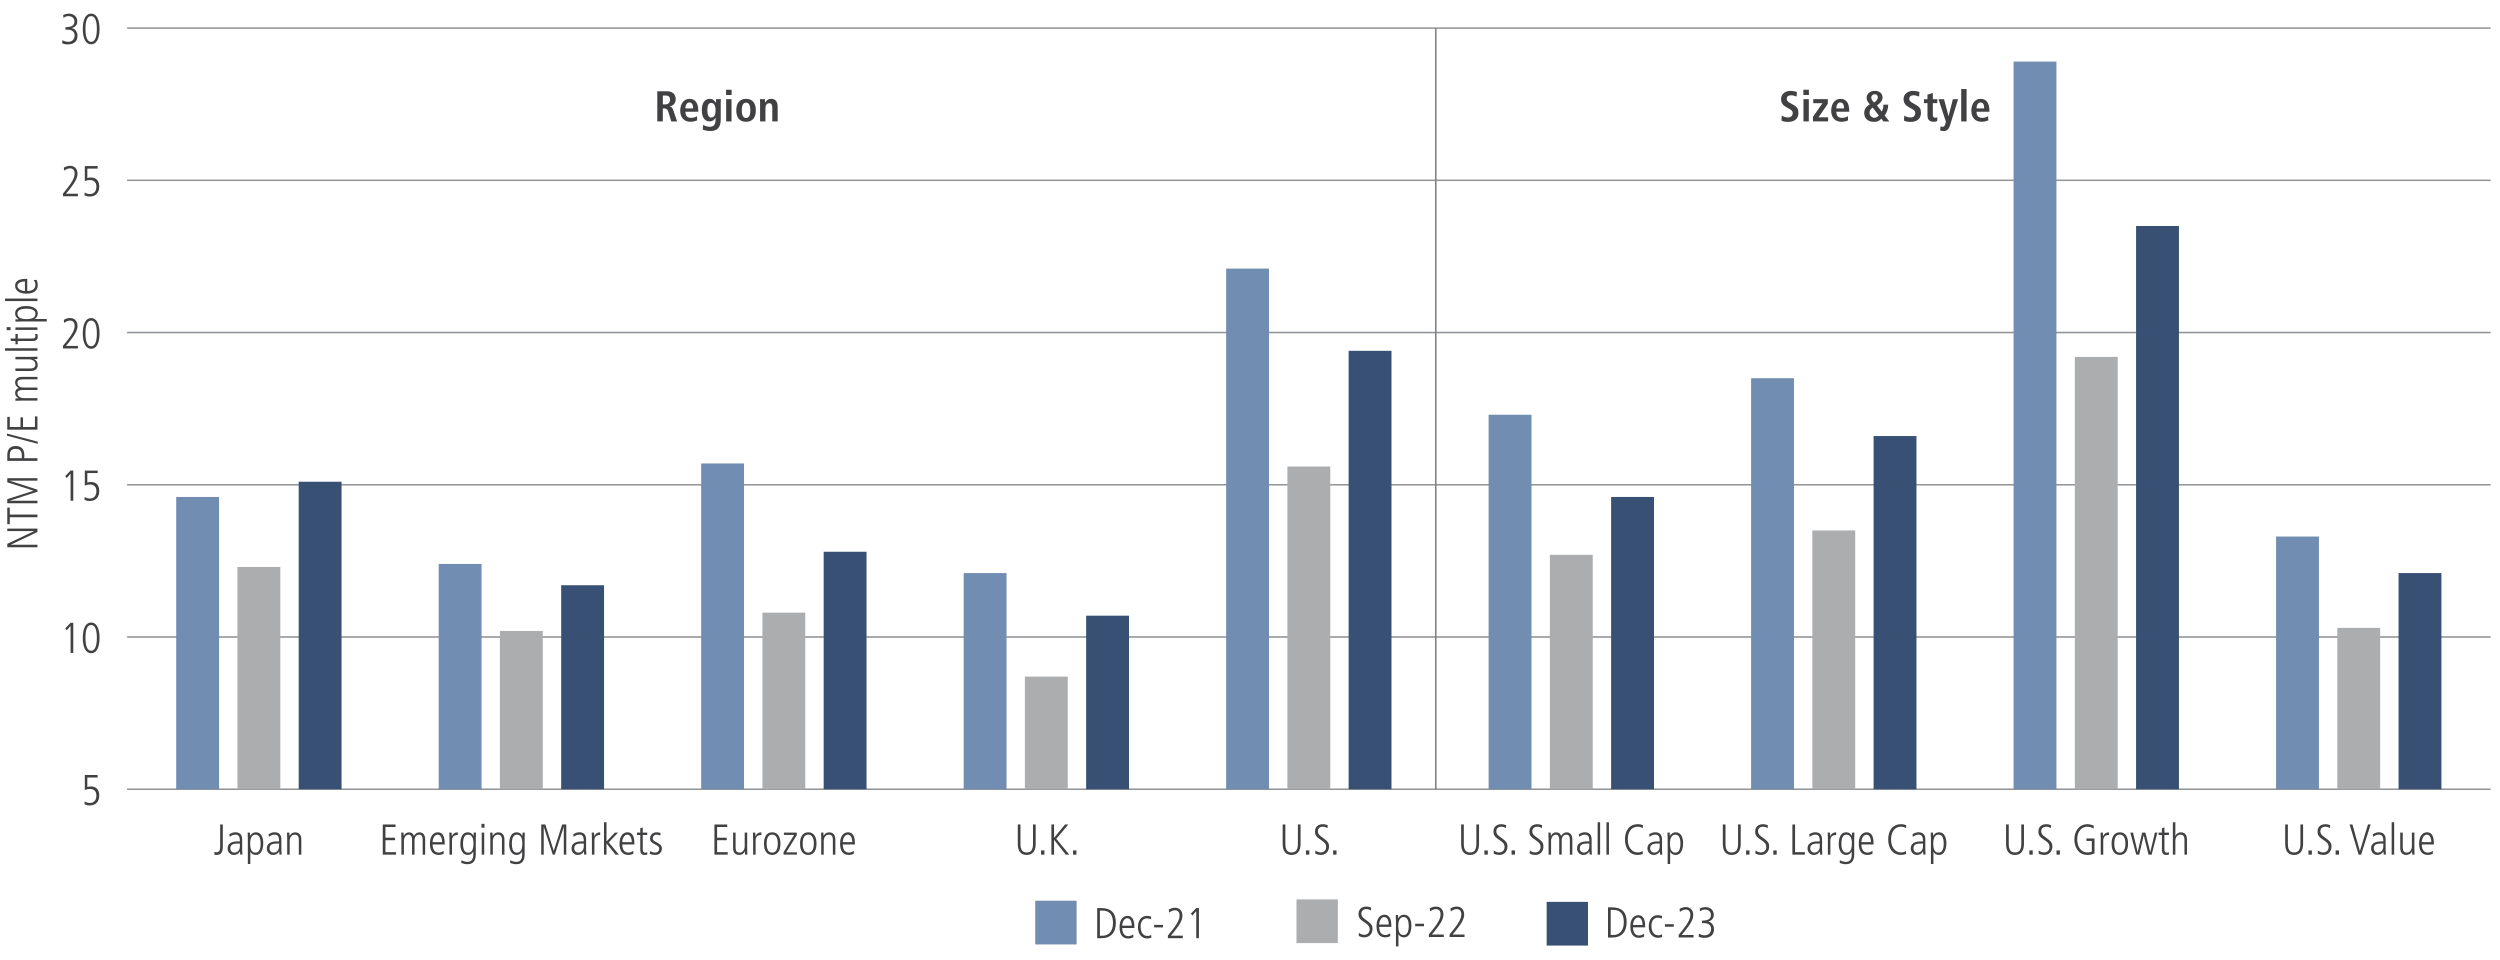 <?xml version="1.0" encoding="UTF-8"?>
<svg id="Layer02" xmlns="http://www.w3.org/2000/svg" viewBox="0 0 1140 437.72">
  <defs>
    <style>
      .cls-1 {
        fill: #414042;
      }

      .cls-1, .cls-2, .cls-3, .cls-4 {
        stroke-width: 0px;
      }

      .cls-2 {
        fill: #718db1;
      }

      .cls-5 {
        stroke: gray;
        stroke-width: .71px;
      }

      .cls-5, .cls-6 {
        fill: none;
        stroke-miterlimit: 10;
      }

      .cls-3 {
        fill: #acadaf;
      }

      .cls-4 {
        fill: #375073;
      }

      .cls-6 {
        stroke: #939598;
        stroke-linecap: round;
        stroke-width: .71px;
      }
    </style>
  </defs>
  <line class="cls-6" x1="58.21" y1="359.89" x2="1135.44" y2="359.89"/>
  <g>
    <g>
      <path class="cls-1" d="M38.61,365.45c.73.47,1.58.71,2.36.71,1.87,0,2.99-1.32,2.99-3.37,0-1.87-1.02-3.03-2.99-3.03-.81,0-1.42.12-2.29.49v-6.84h5.85v1.14h-4.71v4.33c.37-.14.96-.27,1.52-.27,2.58,0,3.92,1.44,3.92,4.17s-1.6,4.51-4.35,4.51c-.85,0-1.46-.12-2.36-.53l.06-1.32Z"/>
      <g>
        <path class="cls-1" d="M32.19,297.75v-12.37l-1.77,2.05-.67-.91,2.44-2.52h1.22v13.75h-1.22Z"/>
        <path class="cls-1" d="M37.75,290.87c0-4.35,1.36-7.01,3.82-7.01s3.82,2.68,3.82,7.01-1.36,7.01-3.82,7.01-3.82-2.68-3.82-7.01ZM44.17,290.87c0-3.86-.89-5.87-2.6-5.87s-2.6,1.95-2.6,5.87.95,5.87,2.6,5.87,2.6-1.99,2.6-5.87Z"/>
      </g>
      <g>
        <path class="cls-1" d="M32.19,228.33v-12.37l-1.77,2.05-.67-.91,2.44-2.52h1.22v13.75h-1.22Z"/>
        <path class="cls-1" d="M38.61,226.62c.73.47,1.58.71,2.36.71,1.87,0,2.99-1.32,2.99-3.37,0-1.87-1.02-3.03-2.99-3.03-.81,0-1.42.12-2.29.49v-6.84h5.85v1.14h-4.71v4.33c.37-.14.96-.27,1.52-.27,2.58,0,3.92,1.44,3.92,4.17s-1.6,4.51-4.35,4.51c-.85,0-1.46-.12-2.36-.53l.06-1.32Z"/>
      </g>
      <g>
        <path class="cls-1" d="M28.7,158.91v-1.2l2.13-2.64c1.95-2.42,3.21-4.69,3.21-6.44,0-1.58-.75-2.46-2.15-2.46-.85,0-1.89.47-2.62,1.08l-.18-1.36c.95-.61,1.89-.87,2.9-.87,2.07,0,3.35,1.48,3.35,3.6,0,1.73-.85,3.66-3.53,6.99l-1.73,2.15h5.44v1.14h-6.82Z"/>
        <path class="cls-1" d="M37.75,152.04c0-4.35,1.36-7.01,3.82-7.01s3.82,2.68,3.82,7.01-1.36,7.01-3.82,7.01-3.82-2.68-3.82-7.01ZM44.17,152.04c0-3.86-.89-5.87-2.6-5.87s-2.6,1.95-2.6,5.87.95,5.87,2.6,5.87,2.6-1.99,2.6-5.87Z"/>
      </g>
      <g>
        <path class="cls-1" d="M28.7,89.5v-1.2l2.13-2.64c1.95-2.42,3.21-4.69,3.21-6.44,0-1.58-.75-2.46-2.15-2.46-.85,0-1.89.47-2.62,1.08l-.18-1.36c.95-.61,1.89-.87,2.9-.87,2.07,0,3.35,1.48,3.35,3.6,0,1.73-.85,3.66-3.53,6.99l-1.73,2.15h5.44v1.14h-6.82Z"/>
        <path class="cls-1" d="M38.61,87.78c.73.47,1.58.71,2.36.71,1.87,0,2.99-1.32,2.99-3.37,0-1.87-1.02-3.03-2.99-3.03-.81,0-1.42.12-2.29.49v-6.84h5.85v1.14h-4.71v4.33c.37-.14.96-.27,1.52-.27,2.58,0,3.92,1.44,3.92,4.17s-1.6,4.51-4.35,4.51c-.85,0-1.46-.12-2.36-.53l.06-1.32Z"/>
      </g>
      <g>
        <path class="cls-1" d="M28.44,18.33c.61.38,1.79.75,2.58.75,1.81,0,3.01-1.08,3.01-2.95,0-1.63-1.22-2.6-3.13-2.6h-1.04v-1.14c2.92,0,4.08-.89,4.08-2.56,0-1.4-.93-2.48-2.74-2.48-.77,0-1.54.27-2.27.81l-.1-1.3c.47-.32,1.75-.65,2.54-.65,2.38,0,3.86,1.52,3.86,3.51,0,1.5-.79,2.58-2.46,3.07v.04c1.44.27,2.56,1.67,2.56,3.47,0,2.52-1.56,3.94-4.45,3.94-.97,0-1.73-.14-2.54-.55l.1-1.34Z"/>
        <path class="cls-1" d="M37.75,13.21c0-4.35,1.36-7.01,3.82-7.01s3.82,2.68,3.82,7.01-1.36,7.01-3.82,7.01-3.82-2.68-3.82-7.01ZM44.17,13.21c0-3.86-.89-5.87-2.6-5.87s-2.6,1.95-2.6,5.87.95,5.87,2.6,5.87,2.6-1.99,2.6-5.87Z"/>
      </g>
    </g>
    <g>
      <line class="cls-6" x1="58.21" y1="290.47" x2="1135.44" y2="290.47"/>
      <line class="cls-6" x1="58.21" y1="221.06" x2="1135.44" y2="221.06"/>
      <line class="cls-6" x1="58.21" y1="151.64" x2="1135.44" y2="151.64"/>
      <line class="cls-6" x1="58.21" y1="82.22" x2="1135.44" y2="82.22"/>
      <line class="cls-6" x1="58.21" y1="12.81" x2="1135.44" y2="12.81"/>
    </g>
  </g>
  <g>
    <g>
      <rect class="cls-4" x="705.27" y="411.25" width="18.86" height="19.93"/>
      <g>
        <rect class="cls-4" x="136.2" y="219.67" width="19.55" height="140.22"/>
        <rect class="cls-4" x="255.9" y="266.87" width="19.55" height="93.02"/>
        <rect class="cls-4" x="375.59" y="251.6" width="19.55" height="108.29"/>
        <rect class="cls-4" x="495.28" y="280.75" width="19.55" height="79.13"/>
        <rect class="cls-4" x="614.97" y="159.97" width="19.55" height="199.92"/>
        <rect class="cls-4" x="734.67" y="226.61" width="19.55" height="133.28"/>
        <rect class="cls-4" x="854.36" y="198.84" width="19.55" height="161.05"/>
        <rect class="cls-4" x="974.05" y="103.05" width="19.55" height="256.84"/>
        <rect class="cls-4" x="1093.74" y="261.32" width="19.55" height="98.57"/>
      </g>
    </g>
    <g>
      <rect class="cls-3" x="591.2" y="410.12" width="18.86" height="19.93"/>
      <g>
        <rect class="cls-3" x="108.28" y="258.54" width="19.55" height="101.35"/>
        <rect class="cls-3" x="227.97" y="287.7" width="19.55" height="72.19"/>
        <rect class="cls-3" x="347.66" y="279.37" width="19.55" height="80.52"/>
        <rect class="cls-3" x="467.35" y="308.52" width="19.55" height="51.37"/>
        <rect class="cls-3" x="587.05" y="212.73" width="19.55" height="147.16"/>
        <rect class="cls-3" x="706.74" y="252.99" width="19.55" height="106.9"/>
        <rect class="cls-3" x="826.43" y="241.88" width="19.55" height="118.01"/>
        <rect class="cls-3" x="946.12" y="162.75" width="19.55" height="197.14"/>
        <rect class="cls-3" x="1065.81" y="286.31" width="19.55" height="73.58"/>
      </g>
    </g>
    <g>
      <rect class="cls-2" x="472.07" y="410.73" width="18.86" height="19.93"/>
      <g>
        <rect class="cls-2" x="80.35" y="226.61" width="19.55" height="133.28"/>
        <rect class="cls-2" x="200.04" y="257.15" width="19.55" height="102.74"/>
        <rect class="cls-2" x="319.73" y="211.34" width="19.55" height="148.55"/>
        <rect class="cls-2" x="439.43" y="261.32" width="19.55" height="98.57"/>
        <rect class="cls-2" x="559.12" y="122.48" width="19.55" height="237.4"/>
        <rect class="cls-2" x="678.81" y="189.12" width="19.55" height="170.76"/>
        <rect class="cls-2" x="798.5" y="172.46" width="19.55" height="187.42"/>
        <rect class="cls-2" x="918.19" y="28.08" width="19.55" height="331.81"/>
        <rect class="cls-2" x="1037.89" y="244.66" width="19.55" height="115.23"/>
      </g>
    </g>
  </g>
  <g>
    <g>
      <path class="cls-1" d="M733.25,427.5v-13.75h1.79c4.33,0,6.72,1.99,6.72,6.68s-2.5,7.07-6.38,7.07h-2.13ZM735.71,426.36c2.8,0,4.75-2.05,4.75-5.75,0-3.47-1.26-5.71-4.94-5.71h-1.04v11.46h1.24Z"/>
      <path class="cls-1" d="M749.72,427.07c-.73.41-1.48.57-2.34.57-2.52,0-3.94-1.73-3.94-5.18,0-3.63,1.77-5.14,3.57-5.14,2.89,0,3.21,3.01,3.21,5.54h-5.56c0,2.42,1.04,3.72,2.84,3.72.65,0,1.62-.33,2.17-.83l.06,1.32ZM749,421.79c0-2.13-.79-3.41-2.05-3.41s-2.24,1.58-2.29,3.41h4.34Z"/>
      <path class="cls-1" d="M757.96,427.27c-.49.22-1.24.37-1.95.37-2.38,0-4.17-1.95-4.17-5.12s1.53-5.2,4.15-5.2c.77,0,1.32.14,1.87.35l-.06,1.3c-.39-.33-1.16-.51-1.81-.51-1.75,0-2.94,1.3-2.94,3.72,0,2.86,1.3,4.31,3.11,4.31.61,0,1.38-.19,1.69-.53l.1,1.3Z"/>
      <path class="cls-1" d="M759.23,422.58v-1.14h4.02v1.14h-4.02Z"/>
      <path class="cls-1" d="M765.47,427.5v-1.2l2.13-2.64c1.95-2.42,3.21-4.69,3.21-6.44,0-1.58-.75-2.46-2.15-2.46-.85,0-1.89.47-2.62,1.08l-.18-1.36c.95-.61,1.89-.87,2.9-.87,2.07,0,3.35,1.48,3.35,3.6,0,1.73-.85,3.66-3.53,6.99l-1.73,2.15h5.43v1.14h-6.81Z"/>
      <path class="cls-1" d="M774.68,425.75c.61.38,1.79.75,2.58.75,1.81,0,3.01-1.08,3.01-2.95,0-1.63-1.22-2.6-3.13-2.6h-1.04v-1.14c2.91,0,4.08-.89,4.08-2.56,0-1.4-.92-2.48-2.74-2.48-.77,0-1.53.27-2.26.81l-.1-1.3c.47-.32,1.75-.65,2.54-.65,2.38,0,3.86,1.52,3.86,3.51,0,1.5-.79,2.58-2.46,3.07v.04c1.44.27,2.56,1.67,2.56,3.47,0,2.52-1.56,3.94-4.45,3.94-.96,0-1.73-.14-2.54-.55l.1-1.34Z"/>
    </g>
    <g>
      <path class="cls-1" d="M619.67,425.36c.71.63,1.64.92,2.42.92,1.66,0,2.48-1.22,2.48-2.48s-.55-1.99-2.01-2.95c-2.5-1.64-3.07-2.38-3.07-4.12,0-2.15,1.5-3.33,3.6-3.33.63,0,1.34.12,2.15.43l-.06,1.38c-.87-.55-1.48-.67-2.19-.67-1.16,0-2.21.73-2.21,2.01,0,1.58,1.16,2.21,1.89,2.76,2.48,1.83,3.19,2.42,3.19,4.31,0,2.23-1.53,3.8-3.68,3.8-.95,0-1.99-.26-2.6-.65l.08-1.42Z"/>
      <path class="cls-1" d="M633.98,426.86c-.73.41-1.48.57-2.35.57-2.52,0-3.94-1.73-3.94-5.18,0-3.63,1.77-5.14,3.57-5.14,2.89,0,3.21,3.01,3.21,5.54h-5.56c0,2.42,1.04,3.72,2.84,3.72.65,0,1.62-.33,2.17-.83l.06,1.32ZM633.25,421.58c0-2.13-.79-3.41-2.05-3.41s-2.24,1.58-2.29,3.41h4.34Z"/>
      <path class="cls-1" d="M636.55,431.55v-11.35c0-.61,0-1.12-.08-2.96h1.06v1.48h.04c.69-1.04,1.48-1.61,2.64-1.61,3.31,0,3.39,4.22,3.39,4.85,0,2.94-.96,5.48-3.33,5.48-1.2,0-2.05-.51-2.54-1.4h-.04v5.52h-1.14ZM642.38,422.29c0-2.78-.81-4.12-2.3-4.12s-2.46,1.3-2.46,4c0,3.25.95,4.2,2.46,4.2s2.3-1.46,2.3-4.08Z"/>
      <path class="cls-1" d="M645.32,422.37v-1.14h4.02v1.14h-4.02Z"/>
      <path class="cls-1" d="M651.56,427.29v-1.2l2.13-2.64c1.95-2.42,3.21-4.69,3.21-6.44,0-1.58-.75-2.46-2.15-2.46-.85,0-1.89.47-2.62,1.08l-.18-1.36c.95-.61,1.89-.87,2.9-.87,2.07,0,3.35,1.48,3.35,3.6,0,1.73-.85,3.66-3.53,6.99l-1.73,2.15h5.43v1.14h-6.81Z"/>
      <path class="cls-1" d="M661.02,427.29v-1.2l2.13-2.64c1.95-2.42,3.21-4.69,3.21-6.44,0-1.58-.75-2.46-2.15-2.46-.85,0-1.89.47-2.62,1.08l-.18-1.36c.95-.61,1.89-.87,2.9-.87,2.07,0,3.35,1.48,3.35,3.6,0,1.73-.85,3.66-3.53,6.99l-1.73,2.15h5.43v1.14h-6.81Z"/>
    </g>
    <g>
      <path class="cls-1" d="M500.32,427.82v-13.75h1.79c4.33,0,6.72,1.99,6.72,6.68s-2.5,7.07-6.38,7.07h-2.13ZM502.78,426.68c2.8,0,4.75-2.05,4.75-5.75,0-3.47-1.26-5.71-4.94-5.71h-1.04v11.46h1.24Z"/>
      <path class="cls-1" d="M516.8,427.39c-.73.41-1.48.57-2.34.57-2.52,0-3.94-1.73-3.94-5.18,0-3.63,1.77-5.14,3.57-5.14,2.89,0,3.21,3.01,3.21,5.54h-5.56c0,2.42,1.04,3.72,2.84,3.72.65,0,1.62-.33,2.17-.83l.06,1.32ZM516.07,422.11c0-2.13-.79-3.41-2.05-3.41s-2.24,1.58-2.29,3.41h4.34Z"/>
      <path class="cls-1" d="M525.03,427.58c-.49.22-1.24.37-1.95.37-2.38,0-4.17-1.95-4.17-5.12s1.53-5.2,4.15-5.2c.77,0,1.32.14,1.87.35l-.06,1.3c-.39-.33-1.16-.51-1.81-.51-1.75,0-2.94,1.3-2.94,3.72,0,2.86,1.3,4.31,3.11,4.31.61,0,1.38-.19,1.69-.53l.1,1.3Z"/>
      <path class="cls-1" d="M526.3,422.89v-1.14h4.02v1.14h-4.02Z"/>
      <path class="cls-1" d="M532.55,427.82v-1.2l2.13-2.64c1.95-2.42,3.21-4.69,3.21-6.44,0-1.58-.75-2.46-2.15-2.46-.85,0-1.89.47-2.62,1.08l-.18-1.36c.95-.61,1.89-.87,2.9-.87,2.07,0,3.35,1.48,3.35,3.6,0,1.73-.85,3.66-3.53,6.99l-1.73,2.15h5.43v1.14h-6.81Z"/>
      <path class="cls-1" d="M545.49,427.82v-12.37l-1.77,2.05-.67-.91,2.44-2.52h1.22v13.75h-1.22Z"/>
    </g>
  </g>
  <g>
    <g>
      <path class="cls-1" d="M1048.99,375.97h1.22v8.81c0,3.25-1.38,5.08-4.08,5.08s-4.08-1.69-4.08-5.08v-8.81h1.22v8.79c0,2.76.9,3.96,2.86,3.96s2.86-1.2,2.86-3.96v-8.79Z"/>
      <path class="cls-1" d="M1052.66,389.72v-1.93h1.54v1.93h-1.54Z"/>
      <path class="cls-1" d="M1056.97,387.79c.71.63,1.64.92,2.42.92,1.66,0,2.48-1.22,2.48-2.48s-.55-1.99-2.01-2.95c-2.5-1.64-3.07-2.38-3.07-4.12,0-2.15,1.5-3.33,3.6-3.33.63,0,1.34.12,2.15.43l-.06,1.38c-.87-.55-1.48-.67-2.19-.67-1.16,0-2.21.73-2.21,2.01,0,1.58,1.16,2.21,1.89,2.76,2.48,1.83,3.19,2.42,3.19,4.31,0,2.23-1.53,3.8-3.68,3.8-.95,0-1.99-.26-2.6-.65l.08-1.42Z"/>
      <path class="cls-1" d="M1065.05,389.72v-1.93h1.54v1.93h-1.54Z"/>
      <path class="cls-1" d="M1075.54,389.72l-4.12-13.75h1.3l3.37,12.06h.04l3.66-12.06h1.22l-4.33,13.75h-1.14Z"/>
      <path class="cls-1" d="M1086.95,389.72l-.08-1.44h-.04c-.69,1.1-1.53,1.58-2.8,1.58-1.58,0-2.82-1.28-2.82-2.94,0-3.15,3.37-3.25,4.85-3.25h.73v-.24c0-2.13-.69-2.84-2.09-2.84-.85,0-1.73.39-2.52,1.02l-.18-1.2c1.26-.73,1.95-.89,2.76-.89,1.99,0,3.09,1.1,3.09,3.25v4.83c0,.33.02.87.12,2.11h-1.02ZM1086.79,384.65c-2.46,0-4.35.04-4.35,2.26,0,1.02.77,1.87,1.85,1.87,1.44,0,2.5-1.06,2.5-2.88v-1.26Z"/>
      <path class="cls-1" d="M1090.6,389.72v-14.77h1.14v14.77h-1.14Z"/>
      <path class="cls-1" d="M1099.97,389.72c-.06-.53-.08-1.01-.08-1.48h-.04c-.34.93-1.36,1.61-2.56,1.61-1.83,0-2.78-1.18-2.78-3.09v-7.09h1.14v6.86c0,1.58.63,2.26,1.87,2.26,1.42,0,2.29-1.38,2.29-2.8v-6.33h1.14v7.13c0,.33.04,1.54.08,2.92h-1.06Z"/>
      <path class="cls-1" d="M1109.4,389.28c-.73.41-1.48.57-2.35.57-2.52,0-3.94-1.73-3.94-5.18,0-3.63,1.77-5.14,3.57-5.14,2.89,0,3.21,3.01,3.21,5.54h-5.56c0,2.42,1.04,3.72,2.84,3.72.65,0,1.62-.33,2.17-.83l.06,1.32ZM1108.67,384.01c0-2.13-.79-3.41-2.05-3.41s-2.24,1.58-2.29,3.41h4.34Z"/>
    </g>
    <g>
      <path class="cls-1" d="M921.71,375.97h1.22v8.81c0,3.25-1.38,5.08-4.08,5.08s-4.08-1.69-4.08-5.08v-8.81h1.22v8.79c0,2.76.9,3.96,2.86,3.96s2.86-1.2,2.86-3.96v-8.79Z"/>
      <path class="cls-1" d="M925.38,389.72v-1.93h1.54v1.93h-1.54Z"/>
      <path class="cls-1" d="M929.69,387.79c.71.63,1.64.92,2.42.92,1.66,0,2.48-1.22,2.48-2.48s-.55-1.99-2.01-2.95c-2.5-1.64-3.07-2.38-3.07-4.12,0-2.15,1.5-3.33,3.6-3.33.63,0,1.34.12,2.15.43l-.06,1.38c-.87-.55-1.48-.67-2.19-.67-1.16,0-2.21.73-2.21,2.01,0,1.58,1.16,2.21,1.89,2.76,2.48,1.83,3.19,2.42,3.19,4.31,0,2.23-1.53,3.8-3.68,3.8-.95,0-1.99-.26-2.6-.65l.08-1.42Z"/>
      <path class="cls-1" d="M937.77,389.72v-1.93h1.54v1.93h-1.54Z"/>
      <path class="cls-1" d="M953.87,383.47h-2.46v-1.14h3.68v6.77c-1.01.55-2.05.75-3.17.75-4.55,0-6.01-4.06-6.01-7.15,0-3.55,2.11-6.87,5.97-6.87.81,0,2.23.33,2.88.67l-.06,1.34c-.65-.45-1.91-.87-2.88-.87-2.07,0-4.61,1.55-4.61,5.83,0,2.8,1.28,5.91,4.77,5.91.71,0,1.26-.08,1.89-.41v-4.83Z"/>
      <path class="cls-1" d="M957.94,389.72v-7.13c0-.33-.04-1.32-.08-2.92h1.06l.08,1.6h.04c.55-1.12,1.3-1.73,2.62-1.73h.06v1.22c-1.87,0-2.64.89-2.64,2.56v6.4h-1.14Z"/>
      <path class="cls-1" d="M962.88,384.69c0-3.21,1.3-5.16,3.76-5.16s3.76,1.95,3.76,5.16-1.32,5.16-3.76,5.16-3.76-1.87-3.76-5.16ZM969.19,384.69c0-2.7-.91-4.1-2.56-4.1s-2.52,1.36-2.52,4.1.91,4.1,2.54,4.1,2.54-1.4,2.54-4.1Z"/>
      <path class="cls-1" d="M979.73,389.72l-2.17-8.75h-.04l-2.05,8.75h-1.34l-2.7-10.05h1.22l2.11,8.82h.04l2.03-8.82h1.46l2.21,8.82h.04l2.09-8.82h1.14l-2.62,10.05h-1.42Z"/>
      <path class="cls-1" d="M989.03,389.72c-.32.1-.75.14-1.3.14-1.26,0-1.89-.83-1.89-2.24v-6.87h-1.5v-1.07h1.5v-2.01l1.14-.35v2.36h2.05v1.07h-2.05v6.6c0,1.01.31,1.46,1.1,1.46.39,0,.61-.04.95-.22v1.14Z"/>
      <path class="cls-1" d="M996.11,389.72v-6.85c0-1.6-.65-2.27-1.85-2.27-1.44,0-2.3,1.34-2.3,2.88v6.24h-1.14v-14.77h1.14v6.2h.04c.47-1.02,1.38-1.61,2.48-1.61,1.85,0,2.78,1.24,2.78,3.39v6.8h-1.14Z"/>
    </g>
    <g>
      <path class="cls-1" d="M792.55,375.97h1.22v8.81c0,3.25-1.38,5.08-4.08,5.08s-4.08-1.69-4.08-5.08v-8.81h1.22v8.79c0,2.76.9,3.96,2.86,3.96s2.86-1.2,2.86-3.96v-8.79Z"/>
      <path class="cls-1" d="M796.22,389.72v-1.93h1.54v1.93h-1.54Z"/>
      <path class="cls-1" d="M800.54,387.79c.71.63,1.64.92,2.42.92,1.66,0,2.48-1.22,2.48-2.48s-.55-1.99-2.01-2.95c-2.5-1.64-3.07-2.38-3.07-4.12,0-2.15,1.5-3.33,3.6-3.33.63,0,1.34.12,2.15.43l-.06,1.38c-.87-.55-1.48-.67-2.19-.67-1.16,0-2.21.73-2.21,2.01,0,1.58,1.16,2.21,1.89,2.76,2.48,1.83,3.19,2.42,3.19,4.31,0,2.23-1.53,3.8-3.68,3.8-.95,0-1.99-.26-2.6-.65l.08-1.42Z"/>
      <path class="cls-1" d="M808.62,389.72v-1.93h1.54v1.93h-1.54Z"/>
      <path class="cls-1" d="M817.33,389.72v-13.75h1.22v12.61h4.47v1.14h-5.69Z"/>
      <path class="cls-1" d="M829.96,389.72l-.08-1.44h-.04c-.69,1.1-1.54,1.58-2.8,1.58-1.57,0-2.81-1.28-2.81-2.94,0-3.15,3.37-3.25,4.85-3.25h.73v-.24c0-2.13-.69-2.84-2.09-2.84-.85,0-1.73.39-2.52,1.02l-.18-1.2c1.26-.73,1.95-.89,2.76-.89,1.99,0,3.09,1.1,3.09,3.25v4.83c0,.33.02.87.12,2.11h-1.02ZM829.81,384.65c-2.46,0-4.35.04-4.35,2.26,0,1.02.77,1.87,1.85,1.87,1.44,0,2.5-1.06,2.5-2.88v-1.26Z"/>
      <path class="cls-1" d="M833.51,389.72v-7.13c0-.33-.04-1.32-.08-2.92h1.06l.08,1.6h.04c.55-1.12,1.3-1.73,2.62-1.73h.06v1.22c-1.87,0-2.64.89-2.64,2.56v6.4h-1.14Z"/>
      <path class="cls-1" d="M844.37,388.34h-.04c-.61,1.02-1.36,1.52-2.54,1.52-2.13,0-3.33-2.23-3.33-4.79,0-3.64,1.2-5.54,3.39-5.54,1.26,0,2.03.57,2.64,1.61h.04v-1.48h1.07c0,.08-.08,1.93-.08,2.96v6.95c0,2.89-1.22,4.51-3.76,4.51-.98,0-1.32-.1-2.86-.55l.08-1.28c.81.47,1.97.77,2.78.77,1.71,0,2.62-1.16,2.62-3.23v-1.46ZM844.45,384.58c0-2.58-.83-3.98-2.48-3.98-1.48,0-2.29,1.34-2.29,4.12s.79,4.08,2.3,4.08c1.66,0,2.46-1.24,2.46-4.22Z"/>
      <path class="cls-1" d="M853.87,389.28c-.73.41-1.48.57-2.34.57-2.52,0-3.94-1.73-3.94-5.18,0-3.63,1.77-5.14,3.57-5.14,2.89,0,3.21,3.01,3.21,5.54h-5.56c0,2.42,1.04,3.72,2.84,3.72.65,0,1.62-.33,2.17-.83l.06,1.32ZM853.14,384.01c0-2.13-.79-3.41-2.05-3.41s-2.24,1.58-2.29,3.41h4.34Z"/>
      <path class="cls-1" d="M869.2,389.42c-.65.26-1.5.43-2.35.43-3.7,0-5.83-2.91-5.83-7.09,0-3.82,1.87-6.93,5.89-6.93.93,0,1.75.2,2.32.45l-.06,1.38c-.55-.39-1.52-.69-2.32-.69-1.67,0-4.53,1.02-4.53,5.87,0,3.76,2.07,5.87,4.51,5.87.73,0,1.34-.12,2.3-.61l.06,1.32Z"/>
      <path class="cls-1" d="M877.03,389.72l-.08-1.44h-.04c-.69,1.1-1.54,1.58-2.8,1.58-1.57,0-2.81-1.28-2.81-2.94,0-3.15,3.37-3.25,4.85-3.25h.73v-.24c0-2.13-.69-2.84-2.09-2.84-.85,0-1.73.39-2.52,1.02l-.18-1.2c1.26-.73,1.95-.89,2.76-.89,1.99,0,3.09,1.1,3.09,3.25v4.83c0,.33.02.87.12,2.11h-1.02ZM876.87,384.65c-2.46,0-4.35.04-4.35,2.26,0,1.02.77,1.87,1.85,1.87,1.44,0,2.5-1.06,2.5-2.88v-1.26Z"/>
      <path class="cls-1" d="M880.5,393.97v-11.35c0-.61,0-1.12-.08-2.96h1.06v1.48h.04c.69-1.04,1.48-1.61,2.64-1.61,3.31,0,3.39,4.22,3.39,4.85,0,2.94-.96,5.48-3.33,5.48-1.2,0-2.05-.51-2.54-1.4h-.04v5.52h-1.14ZM886.33,384.71c0-2.78-.81-4.12-2.3-4.12s-2.46,1.3-2.46,4c0,3.25.95,4.2,2.46,4.2s2.3-1.46,2.3-4.08Z"/>
    </g>
    <g>
      <path class="cls-1" d="M673.22,375.97h1.22v8.81c0,3.25-1.38,5.08-4.08,5.08s-4.08-1.69-4.08-5.08v-8.81h1.22v8.79c0,2.76.91,3.96,2.86,3.96s2.86-1.2,2.86-3.96v-8.79Z"/>
      <path class="cls-1" d="M676.89,389.72v-1.93h1.54v1.93h-1.54Z"/>
      <path class="cls-1" d="M681.2,387.79c.71.63,1.63.92,2.42.92,1.65,0,2.48-1.22,2.48-2.48s-.55-1.99-2.01-2.95c-2.5-1.64-3.07-2.38-3.07-4.12,0-2.15,1.5-3.33,3.61-3.33.63,0,1.34.12,2.15.43l-.06,1.38c-.87-.55-1.48-.67-2.19-.67-1.16,0-2.21.73-2.21,2.01,0,1.58,1.16,2.21,1.89,2.76,2.48,1.83,3.19,2.42,3.19,4.31,0,2.23-1.54,3.8-3.68,3.8-.95,0-1.99-.26-2.6-.65l.08-1.42Z"/>
      <path class="cls-1" d="M689.28,389.72v-1.93h1.54v1.93h-1.54Z"/>
      <path class="cls-1" d="M697.6,387.79c.71.63,1.63.92,2.42.92,1.65,0,2.48-1.22,2.48-2.48s-.55-1.99-2.01-2.95c-2.5-1.64-3.07-2.38-3.07-4.12,0-2.15,1.5-3.33,3.61-3.33.63,0,1.34.12,2.15.43l-.06,1.38c-.87-.55-1.48-.67-2.19-.67-1.16,0-2.21.73-2.21,2.01,0,1.58,1.16,2.21,1.89,2.76,2.48,1.83,3.19,2.42,3.19,4.31,0,2.23-1.54,3.8-3.68,3.8-.95,0-1.99-.26-2.6-.65l.08-1.42Z"/>
      <path class="cls-1" d="M715.85,389.72v-6.85c0-1.64-.63-2.27-1.6-2.27-1.36,0-2.11,1.14-2.11,2.64v6.48h-1.14v-7.05c0-1.2-.55-2.07-1.52-2.07-1.28,0-2.19,1.3-2.19,2.88v6.24h-1.14v-6.93c.02-.87-.08-2.46-.08-3.11h1.06c.04.28.06.93.08,1.48h.04c.45-1.02,1.3-1.61,2.34-1.61,1.1,0,1.85.45,2.29,1.61.69-1.1,1.5-1.61,2.5-1.61,1.71,0,2.6,1.28,2.6,3.19v6.99h-1.14Z"/>
      <path class="cls-1" d="M724.88,389.72l-.08-1.44h-.04c-.69,1.1-1.54,1.58-2.8,1.58-1.58,0-2.82-1.28-2.82-2.94,0-3.15,3.37-3.25,4.85-3.25h.73v-.24c0-2.13-.69-2.84-2.09-2.84-.85,0-1.73.39-2.52,1.02l-.18-1.2c1.26-.73,1.95-.89,2.76-.89,1.99,0,3.09,1.1,3.09,3.25v4.83c0,.33.02.87.12,2.11h-1.02ZM724.72,384.65c-2.46,0-4.35.04-4.35,2.26,0,1.02.77,1.87,1.85,1.87,1.44,0,2.5-1.06,2.5-2.88v-1.26Z"/>
      <path class="cls-1" d="M728.52,389.72v-14.77h1.14v14.77h-1.14Z"/>
      <path class="cls-1" d="M732.54,389.72v-14.77h1.14v14.77h-1.14Z"/>
      <path class="cls-1" d="M749.15,389.42c-.65.26-1.5.43-2.34.43-3.7,0-5.83-2.91-5.83-7.09,0-3.82,1.87-6.93,5.89-6.93.93,0,1.75.2,2.32.45l-.06,1.38c-.55-.39-1.52-.69-2.33-.69-1.67,0-4.53,1.02-4.53,5.87,0,3.76,2.07,5.87,4.51,5.87.73,0,1.34-.12,2.3-.61l.06,1.32Z"/>
      <path class="cls-1" d="M756.98,389.72l-.08-1.44h-.04c-.69,1.1-1.54,1.58-2.8,1.58-1.58,0-2.82-1.28-2.82-2.94,0-3.15,3.37-3.25,4.85-3.25h.73v-.24c0-2.13-.69-2.84-2.09-2.84-.85,0-1.73.39-2.52,1.02l-.18-1.2c1.26-.73,1.95-.89,2.76-.89,1.99,0,3.09,1.1,3.09,3.25v4.83c0,.33.02.87.12,2.11h-1.02ZM756.82,384.65c-2.46,0-4.35.04-4.35,2.26,0,1.02.77,1.87,1.85,1.87,1.44,0,2.5-1.06,2.5-2.88v-1.26Z"/>
      <path class="cls-1" d="M760.45,393.97v-11.35c0-.61,0-1.12-.08-2.96h1.06v1.48h.04c.69-1.04,1.48-1.61,2.64-1.61,3.31,0,3.39,4.22,3.39,4.85,0,2.94-.96,5.48-3.33,5.48-1.2,0-2.05-.51-2.54-1.4h-.04v5.52h-1.14ZM766.28,384.71c0-2.78-.81-4.12-2.3-4.12s-2.46,1.3-2.46,4c0,3.25.95,4.2,2.46,4.2s2.3-1.46,2.3-4.08Z"/>
    </g>
    <g>
      <path class="cls-1" d="M591.84,375.97h1.22v8.81c0,3.25-1.38,5.08-4.08,5.08s-4.08-1.69-4.08-5.08v-8.81h1.22v8.79c0,2.76.91,3.96,2.86,3.96s2.86-1.2,2.86-3.96v-8.79Z"/>
      <path class="cls-1" d="M595.51,389.72v-1.93h1.54v1.93h-1.54Z"/>
      <path class="cls-1" d="M599.83,387.79c.71.63,1.63.92,2.42.92,1.65,0,2.48-1.22,2.48-2.48s-.55-1.99-2.01-2.95c-2.5-1.64-3.07-2.38-3.07-4.12,0-2.15,1.5-3.33,3.61-3.33.63,0,1.34.12,2.15.43l-.06,1.38c-.87-.55-1.48-.67-2.19-.67-1.16,0-2.21.73-2.21,2.01,0,1.58,1.16,2.21,1.89,2.76,2.48,1.83,3.19,2.42,3.19,4.31,0,2.23-1.54,3.8-3.68,3.8-.95,0-1.99-.26-2.6-.65l.08-1.42Z"/>
      <path class="cls-1" d="M607.91,389.72v-1.93h1.54v1.93h-1.54Z"/>
    </g>
    <g>
      <path class="cls-1" d="M471.05,375.97h1.22v8.81c0,3.25-1.38,5.08-4.08,5.08s-4.08-1.69-4.08-5.08v-8.81h1.22v8.79c0,2.76.91,3.96,2.86,3.96s2.86-1.2,2.86-3.96v-8.79Z"/>
      <path class="cls-1" d="M474.72,389.72v-1.93h1.54v1.93h-1.54Z"/>
      <path class="cls-1" d="M485.99,389.72l-5.3-6.74h-.04v6.74h-1.22v-13.75h1.22v6.03h.04l4.96-6.03h1.5l-5.5,6.54,5.95,7.21h-1.62Z"/>
      <path class="cls-1" d="M489.31,389.72v-1.93h1.54v1.93h-1.54Z"/>
    </g>
    <g>
      <path class="cls-1" d="M325.78,389.72v-13.75h5.83v1.14h-4.61v4.89h4.39v1.14h-4.39v5.44h4.83v1.14h-6.05Z"/>
      <path class="cls-1" d="M339.75,389.72c-.06-.53-.08-1.01-.08-1.48h-.04c-.33.93-1.36,1.61-2.56,1.61-1.83,0-2.78-1.18-2.78-3.09v-7.09h1.14v6.86c0,1.58.63,2.26,1.87,2.26,1.42,0,2.28-1.38,2.28-2.8v-6.33h1.14v7.13c0,.33.04,1.54.08,2.92h-1.06Z"/>
      <path class="cls-1" d="M343.42,389.72v-7.13c0-.33-.04-1.32-.08-2.92h1.06l.08,1.6h.04c.55-1.12,1.3-1.73,2.62-1.73h.06v1.22c-1.87,0-2.64.89-2.64,2.56v6.4h-1.14Z"/>
      <path class="cls-1" d="M348.37,384.69c0-3.21,1.3-5.16,3.76-5.16s3.76,1.95,3.76,5.16-1.32,5.16-3.76,5.16-3.76-1.87-3.76-5.16ZM354.67,384.69c0-2.7-.91-4.1-2.56-4.1s-2.52,1.36-2.52,4.1.91,4.1,2.54,4.1,2.54-1.4,2.54-4.1Z"/>
      <path class="cls-1" d="M357.3,389.72v-1.14l4.81-7.84h-4.65v-1.07h5.87v1.14l-4.81,7.84h4.89v1.06h-6.11Z"/>
      <path class="cls-1" d="M364.81,384.69c0-3.21,1.3-5.16,3.76-5.16s3.76,1.95,3.76,5.16-1.32,5.16-3.76,5.16-3.76-1.87-3.76-5.16ZM371.11,384.69c0-2.7-.91-4.1-2.56-4.1s-2.52,1.36-2.52,4.1.91,4.1,2.54,4.1,2.54-1.4,2.54-4.1Z"/>
      <path class="cls-1" d="M379.78,389.72v-6.85c0-.73-.08-2.27-1.87-2.27-1.4,0-2.29,1.36-2.29,2.82v6.3h-1.14v-6.95c0-.93-.08-2.54-.08-3.09h1.06c.04.34.06.91.08,1.48h.04c.55-1.08,1.44-1.61,2.56-1.61,2.8,0,2.78,2.84,2.78,3.39v6.8h-1.14Z"/>
      <path class="cls-1" d="M389.36,389.28c-.73.41-1.48.57-2.34.57-2.52,0-3.94-1.73-3.94-5.18,0-3.63,1.77-5.14,3.57-5.14,2.9,0,3.21,3.01,3.21,5.54h-5.55c0,2.42,1.04,3.72,2.84,3.72.65,0,1.61-.33,2.17-.83l.06,1.32ZM388.63,384.01c0-2.13-.79-3.41-2.05-3.41s-2.25,1.58-2.28,3.41h4.33Z"/>
    </g>
    <g>
      <path class="cls-1" d="M174.54,389.72v-13.75h5.83v1.14h-4.61v4.89h4.39v1.14h-4.39v5.44h4.83v1.14h-6.05Z"/>
      <path class="cls-1" d="M192.74,389.72v-6.85c0-1.64-.63-2.27-1.6-2.27-1.36,0-2.11,1.14-2.11,2.64v6.48h-1.14v-7.05c0-1.2-.55-2.07-1.52-2.07-1.28,0-2.19,1.3-2.19,2.88v6.24h-1.14v-6.93c.02-.87-.08-2.46-.08-3.11h1.06c.04.28.06.93.08,1.48h.04c.45-1.02,1.3-1.61,2.34-1.61,1.1,0,1.85.45,2.29,1.61.69-1.1,1.5-1.61,2.5-1.61,1.71,0,2.6,1.28,2.6,3.19v6.99h-1.14Z"/>
      <path class="cls-1" d="M202.32,389.28c-.73.41-1.48.57-2.34.57-2.52,0-3.94-1.73-3.94-5.18,0-3.63,1.77-5.14,3.57-5.14,2.9,0,3.21,3.01,3.21,5.54h-5.55c0,2.42,1.04,3.72,2.84,3.72.65,0,1.61-.33,2.17-.83l.06,1.32ZM201.59,384.01c0-2.13-.79-3.41-2.05-3.41s-2.25,1.58-2.28,3.41h4.33Z"/>
      <path class="cls-1" d="M204.97,389.72v-7.13c0-.33-.04-1.32-.08-2.92h1.06l.08,1.6h.04c.55-1.12,1.3-1.73,2.62-1.73h.06v1.22c-1.87,0-2.64.89-2.64,2.56v6.4h-1.14Z"/>
      <path class="cls-1" d="M215.82,388.34h-.04c-.61,1.02-1.36,1.52-2.54,1.52-2.13,0-3.33-2.23-3.33-4.79,0-3.64,1.2-5.54,3.39-5.54,1.26,0,2.03.57,2.64,1.61h.04v-1.48h1.06c0,.08-.08,1.93-.08,2.96v6.95c0,2.89-1.22,4.51-3.76,4.51-.99,0-1.32-.1-2.86-.55l.08-1.28c.81.47,1.97.77,2.78.77,1.71,0,2.62-1.16,2.62-3.23v-1.46ZM215.9,384.58c0-2.58-.83-3.98-2.48-3.98-1.48,0-2.28,1.34-2.28,4.12s.79,4.08,2.3,4.08c1.66,0,2.46-1.24,2.46-4.22Z"/>
      <path class="cls-1" d="M219.55,377.44v-1.77h1.38v1.77h-1.38ZM219.67,389.72v-10.05h1.14v10.05h-1.14Z"/>
      <path class="cls-1" d="M228.89,389.72v-6.85c0-.73-.08-2.27-1.87-2.27-1.4,0-2.29,1.36-2.29,2.82v6.3h-1.14v-6.95c0-.93-.08-2.54-.08-3.09h1.06c.04.34.06.91.08,1.48h.04c.55-1.08,1.44-1.61,2.56-1.61,2.8,0,2.78,2.84,2.78,3.39v6.8h-1.14Z"/>
      <path class="cls-1" d="M238.1,388.34h-.04c-.61,1.02-1.36,1.52-2.54,1.52-2.13,0-3.33-2.23-3.33-4.79,0-3.64,1.2-5.54,3.39-5.54,1.26,0,2.03.57,2.64,1.61h.04v-1.48h1.06c0,.08-.08,1.93-.08,2.96v6.95c0,2.89-1.22,4.51-3.76,4.51-.99,0-1.32-.1-2.86-.55l.08-1.28c.81.47,1.97.77,2.78.77,1.71,0,2.62-1.16,2.62-3.23v-1.46ZM238.17,384.58c0-2.58-.83-3.98-2.48-3.98-1.48,0-2.28,1.34-2.28,4.12s.79,4.08,2.3,4.08c1.66,0,2.46-1.24,2.46-4.22Z"/>
      <path class="cls-1" d="M257.09,389.72v-12.61h-.04l-4.06,12.61h-.93l-4.08-12.61h-.04v12.61h-1.14v-13.75h1.87l3.82,11.94h.04l3.82-11.94h1.87v13.75h-1.14Z"/>
      <path class="cls-1" d="M266.36,389.72l-.08-1.44h-.04c-.69,1.1-1.54,1.58-2.8,1.58-1.58,0-2.82-1.28-2.82-2.94,0-3.15,3.37-3.25,4.85-3.25h.73v-.24c0-2.13-.69-2.84-2.09-2.84-.85,0-1.73.39-2.52,1.02l-.18-1.2c1.26-.73,1.95-.89,2.76-.89,1.99,0,3.09,1.1,3.09,3.25v4.83c0,.33.02.87.12,2.11h-1.02ZM266.2,384.65c-2.46,0-4.35.04-4.35,2.26,0,1.02.77,1.87,1.85,1.87,1.44,0,2.5-1.06,2.5-2.88v-1.26Z"/>
      <path class="cls-1" d="M269.91,389.72v-7.13c0-.33-.04-1.32-.08-2.92h1.06l.08,1.6h.04c.55-1.12,1.3-1.73,2.62-1.73h.06v1.22c-1.87,0-2.64.89-2.64,2.56v6.4h-1.14Z"/>
      <path class="cls-1" d="M280.68,389.72l-4.08-5.1h-.04v5.1h-1.14v-14.77h1.14v8.77l3.8-4.04h1.46l-4.25,4.45,4.65,5.59h-1.54Z"/>
      <path class="cls-1" d="M288.8,389.28c-.73.41-1.48.57-2.34.57-2.52,0-3.94-1.73-3.94-5.18,0-3.63,1.77-5.14,3.57-5.14,2.9,0,3.21,3.01,3.21,5.54h-5.55c0,2.42,1.04,3.72,2.84,3.72.65,0,1.61-.33,2.17-.83l.06,1.32ZM288.08,384.01c0-2.13-.79-3.41-2.05-3.41s-2.25,1.58-2.28,3.41h4.33Z"/>
      <path class="cls-1" d="M295.15,389.72c-.32.1-.75.14-1.3.14-1.26,0-1.89-.83-1.89-2.24v-6.87h-1.5v-1.07h1.5v-2.01l1.14-.35v2.36h2.05v1.07h-2.05v6.6c0,1.01.32,1.46,1.1,1.46.39,0,.61-.04.95-.22v1.14Z"/>
      <path class="cls-1" d="M296.45,388.1c.61.39,1.56.69,2.29.69,1.02,0,1.85-.75,1.85-1.73,0-.85-.35-1.24-1.93-2.03-1.6-.79-2.23-1.38-2.23-2.72,0-1.77,1.44-2.78,2.95-2.78.47,0,1.1.08,1.85.3l-.16,1.18c-.55-.22-1.06-.41-1.71-.41-1.02,0-1.71.73-1.71,1.62,0,.79.28,1.08,1.38,1.67,1.67.9,2.78,1.38,2.78,3.05,0,1.79-1.24,2.91-2.99,2.91-.89,0-1.66-.14-2.52-.47l.16-1.28Z"/>
    </g>
    <g>
      <path class="cls-1" d="M97.77,388.42c.43.18.55.22.93.22,1.14,0,1.69-.55,1.69-2.62v-10.05h1.22v10.07c0,2.84-1,3.82-2.88,3.82-.37,0-.65-.06-.96-.14v-1.3Z"/>
      <path class="cls-1" d="M109.53,389.72l-.08-1.44h-.04c-.69,1.1-1.54,1.58-2.8,1.58-1.58,0-2.82-1.28-2.82-2.94,0-3.15,3.37-3.25,4.85-3.25h.73v-.24c0-2.13-.69-2.84-2.09-2.84-.85,0-1.73.39-2.52,1.02l-.18-1.2c1.26-.73,1.95-.89,2.76-.89,1.99,0,3.09,1.1,3.09,3.25v4.83c0,.33.02.87.12,2.11h-1.02ZM109.38,384.65c-2.46,0-4.35.04-4.35,2.26,0,1.02.77,1.87,1.85,1.87,1.44,0,2.5-1.06,2.5-2.88v-1.26Z"/>
      <path class="cls-1" d="M113.01,393.97v-11.35c0-.61,0-1.12-.08-2.96h1.06v1.48h.04c.69-1.04,1.48-1.61,2.64-1.61,3.31,0,3.39,4.22,3.39,4.85,0,2.94-.96,5.48-3.33,5.48-1.2,0-2.05-.51-2.54-1.4h-.04v5.52h-1.14ZM118.84,384.71c0-2.78-.81-4.12-2.3-4.12s-2.46,1.3-2.46,4c0,3.25.95,4.2,2.46,4.2s2.3-1.46,2.3-4.08Z"/>
      <path class="cls-1" d="M127.41,389.72l-.08-1.44h-.04c-.69,1.1-1.54,1.58-2.8,1.58-1.58,0-2.82-1.28-2.82-2.94,0-3.15,3.37-3.25,4.85-3.25h.73v-.24c0-2.13-.69-2.84-2.09-2.84-.85,0-1.73.39-2.52,1.02l-.18-1.2c1.26-.73,1.95-.89,2.76-.89,1.99,0,3.09,1.1,3.09,3.25v4.83c0,.33.02.87.12,2.11h-1.02ZM127.25,384.65c-2.46,0-4.35.04-4.35,2.26,0,1.02.77,1.87,1.85,1.87,1.44,0,2.5-1.06,2.5-2.88v-1.26Z"/>
      <path class="cls-1" d="M136.26,389.72v-6.85c0-.73-.08-2.27-1.87-2.27-1.4,0-2.29,1.36-2.29,2.82v6.3h-1.14v-6.95c0-.93-.08-2.54-.08-3.09h1.06c.04.34.06.91.08,1.48h.04c.55-1.08,1.44-1.61,2.56-1.61,2.8,0,2.78,2.84,2.78,3.39v6.8h-1.14Z"/>
    </g>
  </g>
  <path class="cls-1" d="M812.47,52.72c.93.57,1.93.85,2.9.85,1.3,0,2.11-.77,2.11-2.01s-.95-1.58-3.21-2.86c-1.26-.73-2.11-1.83-2.11-3.52,0-2.32,1.91-3.74,4.35-3.74.81,0,1.75.12,2.86.49l-.12,2.11c-1.12-.45-1.73-.59-2.58-.59-1.2,0-1.91.61-1.91,1.62,0,1.38,1.28,1.67,3.29,2.89,1.66,1.01,2.03,1.93,2.03,3.57,0,2.52-1.77,4.06-4.63,4.06-1.36,0-2.42-.2-3.11-.61l.14-2.24Z"/>
  <path class="cls-1" d="M822.34,43.32v-2.4h2.52v2.4h-2.52ZM822.38,55.37v-10.15h2.44v10.15h-2.44Z"/>
  <path class="cls-1" d="M826.72,55.37v-2.11l4.33-6.19h-4.2v-1.85h6.64v2.09l-4.26,6.2h4.39v1.85h-6.91Z"/>
  <path class="cls-1" d="M842.74,54.88c-1.08.47-2.07.65-3.03.65-2.97,0-4.69-1.99-4.69-5.08s1.67-5.38,4.17-5.38c2.66,0,4.06,1.85,4.06,5.48v.41h-5.87c0,1.91.87,2.78,2.58,2.78,1.04,0,1.91-.22,2.66-.79l.12,1.93ZM840.89,49.43c0-1.77-.55-2.7-1.72-2.7-1.04,0-1.79,1.02-1.79,2.7h3.51Z"/>
  <path class="cls-1" d="M858.86,55.37l-.98-1.26c-1.04,1.12-1.87,1.46-3.29,1.46-2.8,0-4.51-1.61-4.51-4,0-1.79.97-3.15,2.56-3.96-1.12-1.32-1.48-2.01-1.46-3.03.02-1.69,1.4-3.15,3.76-3.15,2.19,0,3.49,1.28,3.49,3,0,1.32-.79,2.46-2.54,3.62l2.17,2.82c.47-.71.75-1.73.75-3.13h2.21c0,1.81-.61,3.71-1.63,4.89l2.17,2.76h-2.68ZM853.95,49.05c-.96.63-1.44,1.38-1.44,2.42,0,1.32,1.08,2.24,2.18,2.24.85,0,1.56-.43,2.03-1.04l-2.78-3.62ZM856.3,44.34c0-.89-.61-1.38-1.48-1.38s-1.52.65-1.52,1.5c0,.69.32,1.3,1.26,2.3,1.2-.79,1.73-1.56,1.73-2.42Z"/>
  <path class="cls-1" d="M868.34,52.72c.93.57,1.93.85,2.9.85,1.3,0,2.11-.77,2.11-2.01s-.95-1.58-3.21-2.86c-1.26-.73-2.11-1.83-2.11-3.52,0-2.32,1.91-3.74,4.35-3.74.81,0,1.75.12,2.86.49l-.12,2.11c-1.12-.45-1.73-.59-2.58-.59-1.2,0-1.91.61-1.91,1.62,0,1.38,1.28,1.67,3.29,2.89,1.66,1.01,2.03,1.93,2.03,3.57,0,2.52-1.77,4.06-4.63,4.06-1.36,0-2.42-.2-3.11-.61l.14-2.24Z"/>
  <path class="cls-1" d="M883.4,55.2c-.39.2-.95.33-1.65.33-1.99,0-2.82-1.06-2.82-2.89v-5.61h-1.61v-1.79h1.61v-2.09l2.44-.75v2.84h2.03v1.79h-2.03v5.3c0,.79.22,1.36,1.08,1.36.53,0,.79-.14.95-.22v1.73Z"/>
  <path class="cls-1" d="M884.86,57.62c.39.16.69.2,1.02.2.79,0,1.14-.77,1.44-2.34l-3.37-10.24h2.52l2.05,7.66h.04l1.95-7.66h2.36l-3.7,12.08c-.51,1.64-1.48,2.44-2.9,2.44-.65,0-1.18-.16-1.55-.26l.14-1.87Z"/>
  <path class="cls-1" d="M894.32,55.37v-14.77h2.44v14.77h-2.44Z"/>
  <path class="cls-1" d="M906.65,54.88c-1.09.47-2.07.65-3.03.65-2.98,0-4.69-1.99-4.69-5.08s1.67-5.38,4.18-5.38c2.66,0,4.06,1.85,4.06,5.48v.41h-5.87c0,1.91.87,2.78,2.58,2.78,1.04,0,1.91-.22,2.66-.79l.12,1.93ZM904.8,49.43c0-1.77-.55-2.7-1.71-2.7-1.04,0-1.79,1.02-1.79,2.7h3.51Z"/>
  <path class="cls-1" d="M306.09,55.37l-1.36-4.47c-.22-.71-.67-1.44-1.83-1.44h-.65v5.91h-2.52v-13.75h4.39c2.46,0,4,1.26,4,3.63,0,1.67-1,2.97-2.66,3.23v.06c.73.1,1.18.63,1.52,1.6l1.79,5.24h-2.68ZM303.25,47.61c1.44,0,2.27-.77,2.27-2.09,0-1.4-.57-1.97-2.3-1.97h-.96v4.06h1Z"/>
  <path class="cls-1" d="M317.9,54.88c-1.08.47-2.07.65-3.03.65-2.97,0-4.69-1.99-4.69-5.08s1.67-5.38,4.18-5.38c2.66,0,4.06,1.85,4.06,5.48v.41h-5.87c0,1.91.87,2.78,2.58,2.78,1.04,0,1.91-.22,2.66-.79l.12,1.93ZM316.05,49.43c0-1.77-.55-2.7-1.71-2.7-1.04,0-1.79,1.02-1.79,2.7h3.51Z"/>
  <path class="cls-1" d="M326.29,53.62c-.63,1.24-1.52,1.75-2.7,1.75-2.07,0-3.57-1.67-3.57-5.04s1.32-5.26,3.66-5.26c1.16,0,1.95.47,2.68,1.73h.08c0-.26.06-1.02.08-1.58h2.21c-.02.41-.08,1.02-.08,1.48v7.72c0,3.7-1.52,5.32-4.69,5.32-1.26,0-2.58-.28-3.49-.63l.14-2.17c1.02.57,2.07.87,2.99.87,1.54,0,2.68-.61,2.68-3.19v-1.01ZM326.29,50.18c0-2.05-.77-3.25-1.95-3.25s-1.79,1-1.79,3.27c0,2.15.65,3.39,1.6,3.39,1.52,0,2.15-1.06,2.15-3.41Z"/>
  <path class="cls-1" d="M331.09,43.32v-2.4h2.52v2.4h-2.52ZM331.13,55.37v-10.15h2.44v10.15h-2.44Z"/>
  <path class="cls-1" d="M335.74,50.29c0-3.45,1.73-5.22,4.47-5.22s4.45,1.79,4.45,5.22-1.58,5.24-4.45,5.24-4.47-1.79-4.47-5.24ZM342.14,50.29c0-2.29-.65-3.49-1.93-3.49s-1.95,1.14-1.95,3.49.67,3.51,1.95,3.51,1.93-1.2,1.93-3.51Z"/>
  <path class="cls-1" d="M352.17,55.37v-6.17c0-1.42-.37-2.13-1.4-2.13-1.16,0-1.73.93-1.73,2.32v5.97h-2.44v-8.63c0-.33-.02-1.04-.08-1.52h2.29l.02.28c.02.22.06.98.06,1.28h.04c.65-1.16,1.52-1.71,2.7-1.71,2.05,0,2.99,1.38,2.99,3.72v6.58h-2.44Z"/>
  <line class="cls-5" x1="654.72" y1="12.81" x2="654.72" y2="359.89"/>
  <path class="cls-1" d="M17.07,242.6l-12.13,5.77v.04h12.13v1.14H3.32v-1.57l12.21-5.77v-.04H3.32v-1.14h13.75v1.57Z"/>
  <path class="cls-1" d="M17.07,235.86H4.46v3.19h-1.14v-7.6h1.14v3.19h12.61v1.22Z"/>
  <path class="cls-1" d="M17.07,219.19H4.46v.04l12.61,4.06v.93l-12.61,4.08v.04h12.61v1.14H3.32v-1.87l11.94-3.82v-.04l-11.94-3.82v-1.87h13.75v1.14Z"/>
  <path class="cls-1" d="M17.07,210.16H3.32v-2.6c0-2.54,1.12-4.18,3.88-4.18s3.88,1.83,3.88,3.86v1.7h5.99v1.22ZM9.94,207.7c0-1.91-.69-3.01-2.78-3.01-2.6,0-2.7,1.81-2.7,3.19v1.07h5.48v-1.24Z"/>
  <path class="cls-1" d="M17.21,202.39l-14.02-3.7v-.97l14.02,3.69v.98Z"/>
  <path class="cls-1" d="M17.07,195.93H3.32v-5.83h1.14v4.61h4.89v-4.39h1.14v4.39h5.44v-4.83h1.14v6.05Z"/>
  <path class="cls-1" d="M17.07,172.99h-6.85c-1.64,0-2.27.63-2.27,1.6,0,1.36,1.14,2.11,2.64,2.11h6.48v1.14h-7.05c-1.2,0-2.07.55-2.07,1.52,0,1.28,1.3,2.18,2.88,2.18h6.24v1.14h-6.93c-.87-.02-2.46.08-3.11.08v-1.06c.28-.04.93-.06,1.48-.08v-.04c-1.02-.45-1.62-1.3-1.62-2.35,0-1.1.45-1.85,1.62-2.28-1.1-.69-1.62-1.5-1.62-2.5,0-1.71,1.28-2.6,3.19-2.6h6.99v1.14Z"/>
  <path class="cls-1" d="M17.07,163.71c-.53.06-1,.08-1.48.08v.04c.93.34,1.61,1.36,1.61,2.56,0,1.83-1.18,2.78-3.09,2.78h-7.09v-1.14h6.85c1.58,0,2.27-.63,2.27-1.87,0-1.42-1.38-2.29-2.8-2.29h-6.32v-1.14h7.13c.34,0,1.54-.04,2.92-.08v1.06Z"/>
  <path class="cls-1" d="M17.07,159.94H2.3v-1.14h14.77v1.14Z"/>
  <path class="cls-1" d="M17.07,152.31c.1.32.14.75.14,1.3,0,1.26-.83,1.89-2.24,1.89h-6.87v1.5h-1.06v-1.5h-2.01l-.35-1.14h2.36v-2.05h1.06v2.05h6.6c1,0,1.46-.31,1.46-1.1,0-.39-.04-.61-.22-.95h1.14Z"/>
  <path class="cls-1" d="M4.8,150.56h-1.77v-1.38h1.77v1.38ZM17.07,150.44H7.03v-1.14h10.05v1.14Z"/>
  <path class="cls-1" d="M21.32,146.6h-11.34c-.61,0-1.12,0-2.95.08v-1.06h1.48v-.04c-1.04-.69-1.62-1.48-1.62-2.64,0-3.31,4.22-3.39,4.85-3.39,2.94,0,5.48.96,5.48,3.33,0,1.2-.51,2.05-1.4,2.54v.04h5.51v1.14ZM12.07,140.76c-2.78,0-4.12.81-4.12,2.3s1.3,2.46,4,2.46c3.25,0,4.2-.95,4.2-2.46s-1.46-2.3-4.08-2.3Z"/>
  <path class="cls-1" d="M17.07,137.29H2.3v-1.14h14.77v1.14Z"/>
  <path class="cls-1" d="M16.64,127.62c.41.73.57,1.48.57,2.35,0,2.52-1.73,3.94-5.18,3.94-3.62,0-5.14-1.77-5.14-3.57,0-2.89,3.01-3.21,5.54-3.21v5.56c2.42,0,3.72-1.04,3.72-2.84,0-.65-.33-1.62-.83-2.17l1.32-.06ZM11.36,128.35c-2.13,0-3.41.79-3.41,2.05s1.58,2.24,3.41,2.29v-4.34Z"/>
</svg>